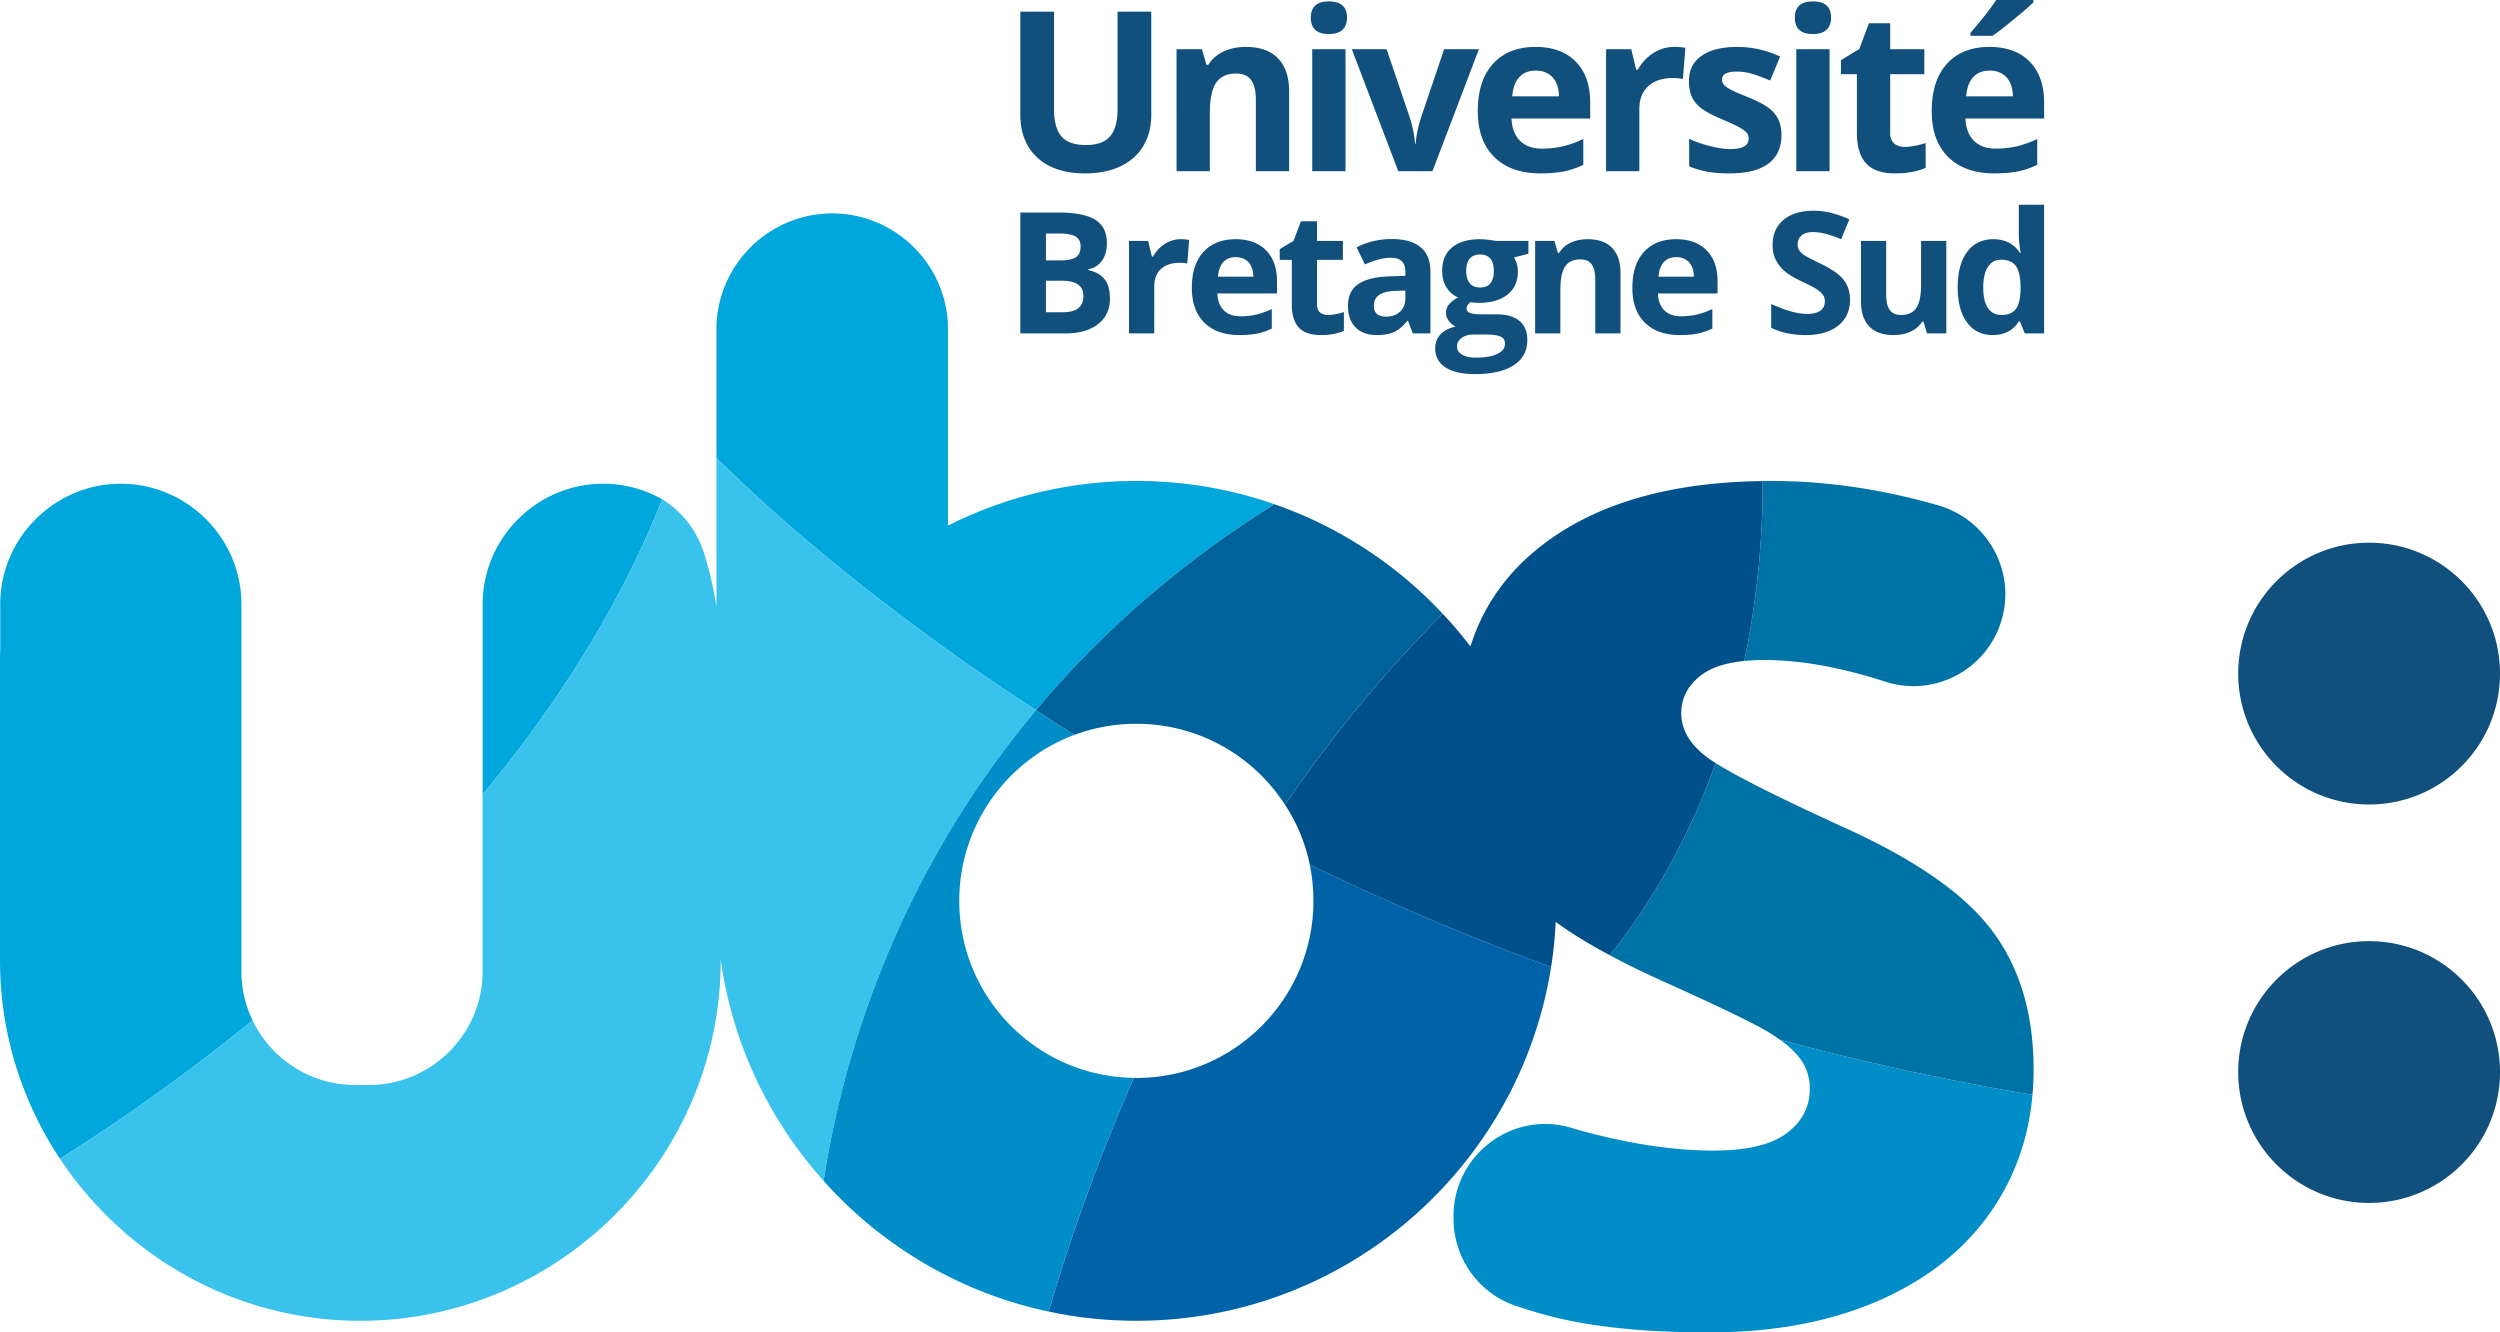 <svg xmlns="http://www.w3.org/2000/svg" viewBox="0 0 600 319.776"><path d="M115.83 145.037v45.68c17.206-20.768 32.644-44.492 43.111-70.867a28.414 28.414 0 0 0-14.168-3.756c-15.908 0-28.943 13.035-28.943 28.943zm-57.888 0c0-7.954-3.258-15.19-8.506-20.437-5.247-5.247-12.483-8.506-20.437-8.506-9.5 0-17.98 4.667-23.282 11.793a28.708 28.708 0 0 0-5.662 17.15v10.744c-.027.994-.055 1.96-.055 2.955v71.751c0 .995.028 1.989.055 2.955.553 16.46 5.772 31.761 14.334 44.659 11.185-7.015 27.839-18.228 46.232-33.197a27.018 27.018 0 0 1-2.679-11.738v-88.129zm214.785-29.606c-16.267 0-31.622 3.866-45.21 10.716V79.003c0-15.3-12.511-27.784-27.784-27.784s-27.784 12.483-27.784 27.784v30.904c11.351 11.24 37.036 34.799 76.696 60.539 14.637-17.51 33.334-34.495 57.196-49.436-10.357-3.618-21.514-5.579-33.114-5.579z" fill="#00a7dd"/><path d="M248.645 170.446c-35.048 41.786-46.951 86.416-50.956 112.985-13.035-14.527-21.9-32.865-24.718-53.137v.193c0 23.78-9.721 45.432-25.408 61.091a87.006 87.006 0 0 1-26.127 17.98 85.607 85.607 0 0 1-34.964 7.429 85.717 85.717 0 0 1-28.53-4.861c-17.924-6.324-33.196-18.421-43.553-34.025 11.185-7.015 27.839-18.228 46.232-33.197 4.392 9.142 13.782 15.494 24.58 15.494h3.37c14.996 0 27.259-12.263 27.259-27.232v-42.449c17.206-20.768 32.644-44.492 43.111-70.867.194.11.415.248.636.387 4.446 2.9 7.733 7.346 9.362 12.428 1.326 4.17 2.32 8.478 3.01 12.925v-35.683c11.351 11.24 37.036 34.799 76.696 60.539z" fill="#38c2ec"/><path d="M230.223 216.209c0-18.256 11.517-33.832 27.673-39.853a357.293 357.293 0 0 1-9.251-5.91c-35.048 41.786-46.951 86.416-50.956 112.985 13.947 15.604 32.728 26.845 53.993 31.346 4.226-14.499 10.799-34.163 20.465-56.092-23.199-.276-41.924-19.194-41.924-42.476zm197 33.335c2.126 1.546 3.783 3.12 4.888 4.64 1.49 2.043 2.237 4.418 2.237 7.125 0 4.364-1.85 7.926-5.58 10.688-3.7 2.762-9.555 4.143-17.537 4.143-9.224 0-19.387-1.492-30.435-4.42-1.27-.33-2.54-.69-3.811-1.076-14.085-4.115-28.143 6.545-28.143 21.238v.58c0 9.418 5.938 17.869 14.859 20.907 4.446 1.519 8.838 2.734 13.146 3.618 2.706.552 5.606 1.022 8.7 1.408 7.153.912 15.355 1.381 24.607 1.381 12.65 0 24.028-1.684 34.108-5.082 2.541-.856 5-1.795 7.374-2.872 11.766-5.302 20.797-12.732 27.038-22.287 5.22-7.982 8.258-16.903 9.114-26.762a649.062 649.062 0 0 1-60.566-13.23z" fill="#008dc8"/><path d="M478.067 223.307c-6.656-8.838-18.56-17.096-35.683-24.801-15.272-6.988-25.463-12.097-30.628-15.384-5.496 15.439-13.588 31.32-25.408 46.123 3.673 1.988 7.705 3.976 12.124 5.965 14.306 6.435 23.116 10.688 26.43 12.787a41.205 41.205 0 0 1 2.292 1.547h.028a649.062 649.062 0 0 0 60.566 13.229 62.65 62.65 0 0 0 .276-6.076c0-13.423-3.341-24.553-9.997-33.39zm-25.602-59.71a22.2 22.2 0 0 0 6.766 1.077c8.81 0 17.068-5.33 20.493-13.947 4.833-12.18-1.961-25.795-14.555-29.441-13.505-3.894-26.872-5.855-40.046-5.855-.69 0-1.38 0-2.071.028.027 10.992-.856 26.21-4.419 43.166a52.233 52.233 0 0 1 4.833-.22c8.645 0 18.283 1.74 28.999 5.192z" fill="#0073a6"/><path d="M346.246 147.302c-14.472 14.444-27.01 30.02-37.864 45.818-7.54-11.682-20.686-19.415-35.655-19.415-5.22 0-10.218.939-14.83 2.651a357.293 357.293 0 0 1-9.252-5.91c14.637-17.51 33.334-34.495 57.196-49.436 15.577 5.413 29.386 14.527 40.405 26.292z" fill="#00629a"/><path d="M403.498 171.164c0 3.894 2.016 7.402 6.049 10.467.58.442 1.325.967 2.21 1.491-5.497 15.439-13.589 31.32-25.41 46.123-5.054-2.68-9.362-5.358-12.98-7.982a100.295 100.295 0 0 1-1.105 10.854c-20.851-7.65-40.156-15.963-57.914-24.608a41.176 41.176 0 0 0-5.966-14.389c10.854-15.797 23.392-31.374 37.864-45.818a95.04 95.04 0 0 1 6.656 7.844c3.066-9.75 8.838-17.87 17.289-24.36 12.925-9.942 30.545-15.051 52.86-15.327.028 10.992-.855 26.21-4.418 43.166-4.53.47-8.01 1.602-10.384 3.453-3.177 2.43-4.75 5.468-4.75 9.086z" fill="#00508b"/><path d="M372.262 232.117c-7.622 48.083-49.298 84.87-99.535 84.87-7.208 0-14.25-.746-21.045-2.21 4.226-14.499 10.799-34.163 20.465-56.092.194.028.387.028.58.028 23.476 0 42.504-19.029 42.504-42.504 0-2.983-.303-5.883-.883-8.7 17.758 8.645 37.063 16.958 57.914 24.608z" fill="#0062a7"/><path d="M568.585 193.079c17.35 0 31.415-14.065 31.415-31.416s-14.065-31.415-31.415-31.415-31.416 14.065-31.416 31.415 14.065 31.416 31.416 31.416zm0 32.796c-17.35 0-31.416 14.065-31.416 31.416s14.065 31.415 31.416 31.415S600 274.641 600 257.291s-14.065-31.416-31.415-31.416zm-294.18-190.86c1.265-2.131 1.899-4.61 1.899-7.439V2.802h-8.093V26.19c0 2.968-.597 5.146-1.794 6.533-1.196 1.39-3.12 2.082-5.774 2.082-2.742 0-4.705-.689-5.893-2.068-1.187-1.38-1.78-3.544-1.78-6.495V2.802h-8.093v24.67c0 4.382 1.362 7.835 4.086 10.357 2.723 2.523 6.548 3.784 11.47 3.784 3.265 0 6.094-.566 8.485-1.702 2.392-1.134 4.22-2.767 5.487-4.896zm15.95-7.7c0-3.457.498-5.931 1.493-7.424.995-1.493 2.61-2.24 4.845-2.24 1.642 0 2.838.529 3.587 1.584.752 1.058 1.127 2.64 1.127 4.754v17.1h7.987V22c0-3.474-.882-6.132-2.643-7.974-1.767-1.842-4.35-2.763-7.753-2.763-1.99 0-3.768.362-5.33 1.087-1.562.724-2.788 1.793-3.68 3.208h-.445l-1.073-3.745h-6.102V41.09h7.987V27.315zm24.581 13.775h7.986V11.812h-7.986V41.09zM318.941.34c-2.896 0-4.347 1.3-4.347 3.901 0 2.62 1.45 3.929 4.347 3.929 1.449 0 2.536-.344 3.261-1.035.726-.689 1.087-1.653 1.087-2.894 0-2.6-1.448-3.9-4.348-3.9zm27.648 11.47l-5.631 16.682c-.699 2.322-1.093 4.32-1.179 5.997h-.156c-.157-1.885-.55-3.884-1.179-5.997l-5.658-16.681h-8.353l11.155 29.278h8.199l11.155-29.278h-8.353zm12.061 25.9c2.654 2.602 6.338 3.902 11.053 3.902 2.287 0 4.224-.17 5.812-.51a18.802 18.802 0 0 0 4.48-1.559v-6.18c-1.713.804-3.352 1.388-4.925 1.754-1.57.367-3.236.55-5 .55-2.271 0-4.035-.636-5.292-1.912-1.257-1.273-1.928-3.046-2.015-5.315h18.883v-3.876c0-4.155-1.155-7.412-3.458-9.769-2.306-2.356-5.526-3.534-9.664-3.534-4.331 0-7.721 1.34-10.173 4.02-2.454 2.68-3.681 6.473-3.681 11.378 0 4.766 1.326 8.45 3.98 11.052zm5.945-19.157c.96-1.073 2.287-1.61 3.98-1.61s3.04.537 4.035 1.61c.996 1.074 1.508 2.598 1.546 4.57h-11.21c.138-1.972.689-3.496 1.649-4.57zm28.848 7.635c0-2.358.712-4.19 2.133-5.5 1.424-1.31 3.409-1.965 5.958-1.965.928 0 1.712.088 2.357.263l.604-7.49c-.717-.157-1.615-.235-2.697-.235-1.818 0-3.498.501-5.043 1.505a11.044 11.044 0 0 0-3.68 3.968h-.39l-1.179-4.923h-6.05V41.09h7.987V26.189zm34.112 6.207c0-1.45-.254-2.699-.758-3.745-.507-1.048-1.292-1.973-2.357-2.777-1.065-.802-2.743-1.666-5.027-2.593-2.568-1.029-4.232-1.806-4.99-2.33-.76-.523-1.14-1.144-1.14-1.86 0-1.274 1.178-1.91 3.535-1.91 1.327 0 2.627.2 3.903.6 1.273.403 2.645.918 4.113 1.546l2.408-5.76c-3.336-1.537-6.767-2.305-10.292-2.305-3.703 0-6.562.71-8.576 2.133-2.018 1.424-3.027 3.436-3.027 6.037 0 1.519.24 2.799.72 3.837.48 1.038 1.25 1.96 2.307 2.763 1.054.802 2.71 1.675 4.962 2.619 1.57.663 2.83 1.243 3.77 1.74.945.498 1.608.944 1.991 1.336.383.394.577.903.577 1.532 0 1.676-1.45 2.515-4.347 2.515-1.416 0-3.05-.236-4.912-.708-1.858-.47-3.53-1.056-5.014-1.755v6.6c1.308.56 2.714.982 4.216 1.27 1.502.29 3.317.432 5.448.432 4.153 0 7.274-.785 9.361-2.356 2.085-1.572 3.129-3.858 3.129-6.861zm7.56-24.225c1.448 0 2.535-.344 3.26-1.035.726-.689 1.088-1.653 1.088-2.894 0-2.6-1.449-3.9-4.348-3.9-2.897 0-4.348 1.3-4.348 3.9 0 2.62 1.451 3.929 4.348 3.929zM431.11 41.09h7.986V11.812h-7.986V41.09zm16.735-1.899c1.456 1.616 3.784 2.422 6.977 2.422 2.9 0 5.343-.445 7.334-1.335v-5.944c-1.956.61-3.63.915-5.028.915-1.046 0-1.89-.27-2.527-.812-.636-.54-.955-1.378-.955-2.513V17.809h8.197v-5.997h-8.197V5.579h-5.108l-2.303 6.18-4.402 2.672v3.378h3.825v14.115c0 3.23.728 5.653 2.187 7.267zm35.526-34.595c2.193-1.79 3.74-3.138 4.65-4.046V0h-8.957c-1.1 1.764-3.15 4.39-6.155 7.884v.706h5.316c1.24-.872 2.956-2.203 5.146-3.994zm-5.904 6.666c-4.332 0-7.722 1.34-10.173 4.02-2.455 2.68-3.682 6.473-3.682 11.378 0 4.766 1.327 8.45 3.981 11.052s6.338 3.901 11.053 3.901c2.287 0 4.223-.17 5.812-.51a18.801 18.801 0 0 0 4.48-1.559v-6.18c-1.713.804-3.353 1.388-4.925 1.754-1.57.367-3.237.55-5 .55-2.272 0-4.035-.636-5.292-1.912-1.257-1.273-1.929-3.046-2.015-5.315h18.882v-3.876c0-4.155-1.154-7.412-3.458-9.769-2.305-2.356-5.526-3.534-9.663-3.534zm-5.578 11.863c.138-1.973.688-3.497 1.648-4.57.96-1.074 2.287-1.61 3.981-1.61s3.04.536 4.035 1.61c.995 1.073 1.508 2.597 1.545 4.57H471.89zm-210.697 41.69v-.197c1.35-.226 2.431-.893 3.246-2.006.813-1.11 1.22-2.534 1.22-4.266 0-2.555-.93-4.417-2.788-5.587-1.86-1.172-4.847-1.757-8.962-1.757h-9.03v29.017h10.856c3.281 0 5.879-.74 7.79-2.222 1.912-1.482 2.868-3.547 2.868-6.193 0-1.866-.406-3.361-1.22-4.486-.814-1.125-2.14-1.892-3.98-2.302zm-10.161-8.771h3.235c1.76 0 3.046.241 3.86.724.814.483 1.221 1.28 1.221 2.39 0 1.192-.375 2.045-1.122 2.562-.747.516-1.955.774-3.622.774h-3.572v-6.45zm7.76 17.922c-.807.648-2.057.972-3.751.972h-4.01v-7.561h3.812c3.44 0 5.16 1.204 5.16 3.611 0 1.337-.404 2.329-1.212 2.978zm20.74-15.413a8.345 8.345 0 0 0-2.79 3.008h-.297l-.893-3.732h-4.585v22.19h6.054V68.725c0-1.785.54-3.174 1.617-4.167 1.078-.992 2.583-1.488 4.516-1.488.701 0 1.296.066 1.785.198l.457-5.676c-.543-.12-1.224-.18-2.044-.18-1.377 0-2.65.38-3.82 1.141zm17.01-1.14c-3.282 0-5.853 1.015-7.71 3.046-1.86 2.032-2.79 4.906-2.79 8.624 0 3.612 1.006 6.404 3.017 8.375 2.012 1.973 4.803 2.958 8.376 2.958 1.733 0 3.203-.128 4.405-.387a14.211 14.211 0 0 0 3.393-1.18v-4.685c-1.294.61-2.54 1.052-3.727 1.33a16.686 16.686 0 0 1-3.793.416c-1.72 0-3.056-.483-4.01-1.448-.952-.966-1.461-2.309-1.528-4.03h14.31v-2.937c0-3.148-.874-5.616-2.622-7.403-1.742-1.785-4.186-2.68-7.321-2.68zm-4.228 8.99c.106-1.494.522-2.648 1.25-3.463.729-.813 1.733-1.22 3.017-1.22 1.284 0 2.303.407 3.057 1.22.754.815 1.145 1.969 1.172 3.463h-8.496zm24.495 8.575c-.483-.41-.723-1.045-.723-1.905V62.375h6.212v-4.546h-6.212v-4.724h-3.87l-1.748 4.685-3.333 2.024v2.561h2.896v10.698c0 2.448.553 4.283 1.66 5.507 1.102 1.225 2.866 1.836 5.288 1.836 2.195 0 4.048-.337 5.556-1.012V74.9c-1.48.462-2.751.694-3.808.694-.796 0-1.435-.205-1.918-.615zm17.27-17.605c-3.11 0-5.942.668-8.496 2.004l2.004 4.089c2.395-1.072 4.48-1.607 6.254-1.607 2.3 0 3.452 1.124 3.452 3.374v.972l-3.851.12c-3.32.119-5.804.738-7.452 1.855-1.648 1.118-2.47 2.855-2.47 5.21 0 2.25.612 3.983 1.836 5.2 1.222 1.218 2.9 1.826 5.03 1.826 1.734 0 3.14-.248 4.218-.745s2.126-1.385 3.145-2.668h.16l1.17 3.016h4.229V65.233c0-2.646-.796-4.618-2.382-5.915-1.588-1.296-3.87-1.945-6.848-1.945zm3.214 14.19c0 1.337-.42 2.41-1.26 3.216-.84.808-1.963 1.21-3.365 1.21-1.958 0-2.937-.853-2.937-2.559 0-1.19.431-2.078 1.292-2.66.857-.582 2.168-.9 3.93-.952l2.34-.08v1.826zm20.15-13.982a17.391 17.391 0 0 0-2.214-.169c-2.924 0-5.173.663-6.748 1.985-1.575 1.323-2.363 3.196-2.363 5.617 0 1.51.343 2.819 1.022 3.93.683 1.112 1.605 1.919 2.77 2.422-.928.542-1.634 1.095-2.125 1.657-.488.562-.734 1.268-.734 2.113 0 .676.232 1.314.696 1.916.461.602 1.006 1.036 1.626 1.3-1.612.383-2.837 1.025-3.67 1.925-.834.9-1.252 2.019-1.252 3.355 0 1.945.818 3.456 2.452 4.535 1.634 1.078 4 1.617 7.096 1.617 4.048 0 7.155-.715 9.318-2.143 2.163-1.43 3.245-3.441 3.245-6.035 0-2.024-.64-3.558-1.915-4.603-1.278-1.046-3.134-1.569-5.567-1.569h-3.77c-2.225 0-3.337-.437-3.337-1.31 0-.582.31-1.11.934-1.588l.892.1 1.093.06c2.95 0 5.256-.665 6.918-1.995 1.658-1.33 2.489-3.185 2.489-5.567 0-1.231-.318-2.342-.952-3.335l3.474-.893V57.83h-7.74c-.24-.052-.786-.135-1.638-.248zm-3.84 22.716h3.133c1.522 0 2.649.16 3.374.476.729.318 1.093.894 1.093 1.728 0 1.031-.615 1.846-1.845 2.44-1.23.596-2.932.893-5.103.893-1.44 0-2.562-.237-3.363-.713-.801-.478-1.2-1.132-1.2-1.966 0-.86.372-1.551 1.122-2.074.747-.522 1.677-.784 2.788-.784zm4.126-12.346c-.529.703-1.362 1.053-2.5 1.053-1.125 0-1.96-.35-2.511-1.053-.548-.7-.823-1.653-.823-2.857 0-2.673 1.111-4.01 3.334-4.01 2.195 0 3.296 1.337 3.296 4.01 0 1.204-.267 2.157-.796 2.857zm23.31-10.539c-1.507 0-2.853.276-4.037.824-1.184.55-2.114 1.36-2.789 2.432h-.337l-.814-2.839h-4.626v22.19h6.055V69.58c0-2.619.378-4.495 1.13-5.626.755-1.132 1.98-1.698 3.674-1.698 1.243 0 2.15.4 2.718 1.202.57.8.853 2 .853 3.601V80.02h6.055V65.551c0-2.634-.67-4.649-2.004-6.044-1.338-1.396-3.296-2.095-5.877-2.095zm21.232 0c-3.282 0-5.853 1.016-7.71 3.047-1.86 2.032-2.79 4.906-2.79 8.624 0 3.612 1.006 6.404 3.018 8.375 2.01 1.973 4.801 2.958 8.375 2.958 1.734 0 3.201-.128 4.407-.387a14.212 14.212 0 0 0 3.393-1.18v-4.685c-1.298.61-2.541 1.052-3.73 1.33a16.657 16.657 0 0 1-3.792.416c-1.721 0-3.056-.483-4.008-1.448-.955-.966-1.465-2.309-1.53-4.03h14.311v-2.937c0-3.148-.874-5.616-2.621-7.403-1.745-1.785-4.186-2.68-7.323-2.68zm-4.229 8.991c.108-1.494.523-2.648 1.251-3.463.729-.813 1.735-1.22 3.018-1.22 1.282 0 2.301.407 3.056 1.22.755.815 1.144 1.969 1.17 3.463h-8.495zm38.872-3.135c-2.053-.98-3.353-1.658-3.9-2.035-.55-.376-.95-.767-1.203-1.17-.25-.404-.375-.877-.375-1.42 0-.873.31-1.581.93-2.123.624-.542 1.516-.815 2.681-.815.98 0 1.975.127 2.986.378 1.014.252 2.293.694 3.84 1.33l1.986-4.784c-1.494-.647-2.927-1.15-4.297-1.507s-2.807-.537-4.315-.537c-3.072 0-5.475.735-7.215 2.203-1.742 1.469-2.61 3.486-2.61 6.054 0 1.363.264 2.554.793 3.572a8.988 8.988 0 0 0 2.125 2.68c.884.767 2.214 1.568 3.989 2.401 1.89.9 3.145 1.555 3.76 1.965.614.41 1.081.838 1.4 1.28.318.444.477.95.477 1.518 0 1.02-.362 1.787-1.082 2.304-.723.515-1.758.774-3.107.774-1.125 0-2.365-.18-3.722-.537-1.356-.357-3.012-.972-4.97-1.846v5.716c2.381 1.165 5.119 1.747 8.215 1.747 3.36 0 5.985-.754 7.87-2.262 1.885-1.509 2.829-3.573 2.829-6.194 0-1.892-.504-3.488-1.508-4.792-1.006-1.303-2.867-2.603-5.577-3.9zm24.147 5.001c0 2.62-.378 4.496-1.13 5.628-.756 1.13-1.98 1.696-3.674 1.696-1.243 0-2.15-.4-2.718-1.201-.57-.8-.853-2.001-.853-3.602V57.83h-6.055v14.469c0 2.619.664 4.628 1.985 6.024 1.325 1.396 3.288 2.093 5.896 2.093 1.521 0 2.878-.28 4.067-.843 1.192-.562 2.112-1.36 2.76-2.392h.318l.814 2.838h4.645V57.83h-6.055v10.44zm23.454-12.027c0 1.297.154 2.772.459 4.426h-.2c-1.47-2.17-3.6-3.256-6.392-3.256-2.66 0-4.747 1.016-6.26 3.047-1.515 2.032-2.273 4.867-2.273 8.505 0 3.586.744 6.39 2.233 8.416 1.489 2.024 3.536 3.036 6.144 3.036 2.818 0 4.914-1.091 6.29-3.275h.258l1.17 2.878h4.645V49.136h-6.074v7.106zm.418 13.416c-.067 2.158-.46 3.686-1.18 4.585-.721.9-1.856 1.35-3.405 1.35-1.402 0-2.48-.546-3.236-1.637-.753-1.092-1.13-2.73-1.13-4.912 0-2.184.375-3.848 1.122-4.993.747-1.143 1.796-1.716 3.145-1.716 1.653 0 2.848.516 3.581 1.548.737 1.033 1.103 2.739 1.103 5.121v.654z" fill="#11507d"/></svg>